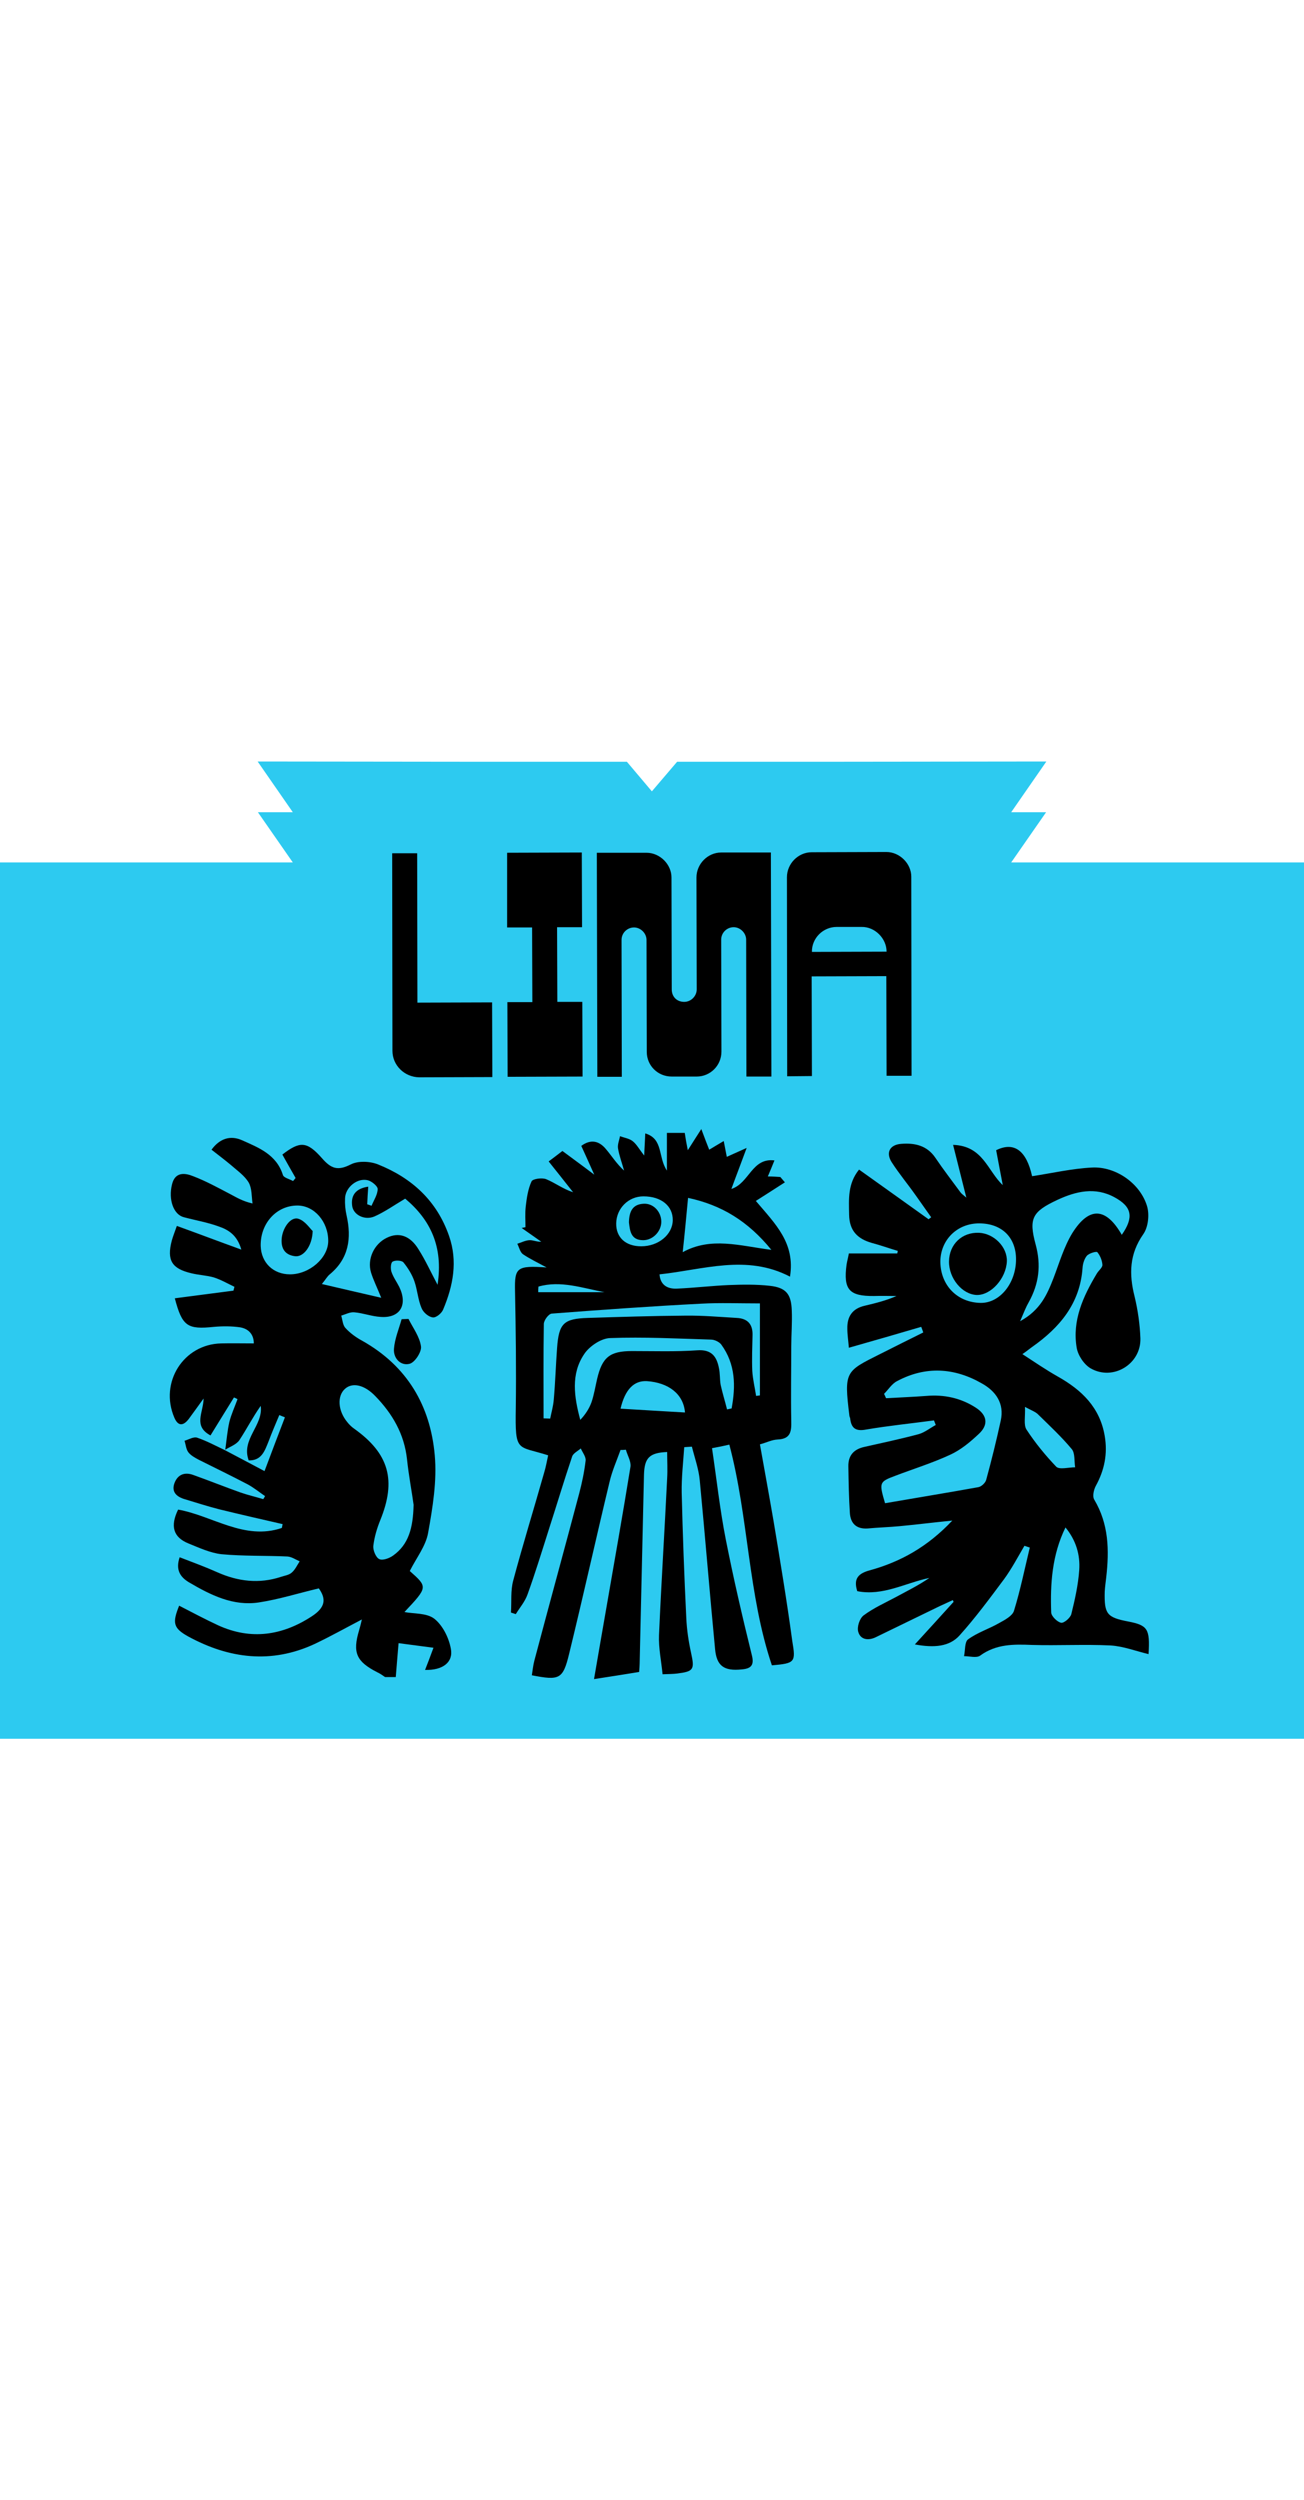 <?xml version="1.0" encoding="UTF-8"?> <svg xmlns="http://www.w3.org/2000/svg" version="1.1" id="Capa_1" x="0" y="0" viewBox="0 0 511.7 383.4" xml:space="preserve" width="200"><path fill="#2dcaf0" d="M511.7 39.6H396.8l13.7-19.7h-13.7L410.6 0h-6.3l-82.5.1h-56.1l-9.9 11.6L246 .1h-56.2L107.4 0h-6.3l13.8 19.9h-13.7l13.7 19.7H0v343.8h511.7z"></path><path d="m154 113.5-.1-77.5h9.8l.1 58.6 29.3-.1.1 29.3-28.7.1c-5.8-.1-10.5-4.7-10.5-10.4zM199.2 123.7l-.1-29.3h9.8l-.1-29.3H199V35.8l29.3-.1.1 29.3h-9.8l.1 29.3h9.8l.1 29.3-29.4.1zM234.4 123.7l-.2-87.9h19.5c5.3 0 9.8 4.6 9.8 9.7l.1 43.9c0 2.9 2 4.9 4.9 4.9 2.7 0 4.9-2.3 4.9-4.9l-.1-43.9c0-5.3 4.4-9.8 9.7-9.8h19.5l.2 87.9h-9.8l-.1-53.7c0-2.6-2.3-4.9-4.9-4.9-2.6 0-4.9 2.1-4.9 4.9l.1 43.9c0 5.5-4.4 9.8-9.7 9.8h-9.8c-5.5 0-9.8-4.3-9.8-9.7l-.1-43.9c0-2.6-2.3-4.9-4.9-4.9s-4.9 2.1-4.9 4.9l.1 53.7h-9.6zM308.9 123.5l-.1-78.1c0-5.3 4.4-9.8 9.7-9.8l29.3-.1c5.3 0 9.8 4.6 9.8 9.7l.1 78.1h-9.8l-.1-39.1-29.3.1.1 39.1-9.7.1zm39-48.9c0-5.2-4.6-9.8-9.8-9.7h-9.8c-5.3 0-9.8 4.4-9.7 9.8l29.3-.1zM169.8 218.1c1.3.2 3.5-1.6 4.1-3.1 3.9-9.3 5.8-18.9 2.3-28.9-4.8-13.8-14.6-22.7-27.8-28-3.2-1.3-7.9-1.5-10.8 0-5.1 2.6-7.7 1.6-11.2-2.4-6-6.8-8.7-6.8-15.6-1.5 1.7 3 3.4 6.1 5.2 9.2-.3.4-.7.8-1 1.2-1.4-.8-3.7-1.3-4-2.4-2.5-8-9.5-10.7-16-13.6-4.5-2-8.7-.8-12 3.7 2.7 2.1 5.2 4 7.6 6 2.5 2.2 5.4 4.2 7 6.9 1.3 2.3 1.1 5.5 1.5 8.2-4-.9-6.3-2.4-8.8-3.7-4.8-2.5-9.5-5.1-14.5-7-3.2-1.3-7.1-1.8-8.3 3.2-1.5 6 .6 11.9 4.7 12.9 4.5 1.2 9.2 2 13.6 3.6 3.8 1.3 7.3 3.4 8.9 9.1-9.1-3.3-17-6.3-25.3-9.3-.8 2.3-1.5 4-2 5.8-2 7.7 0 11 7.8 12.8 2.9.7 5.9.8 8.7 1.6 2.8.9 5.4 2.4 8.1 3.7-.1.5-.3 1-.4 1.5-7.7 1-15.3 2-23 3 2.9 11 4.9 12.3 15.4 11.2 3.4-.3 7-.3 10.3.2 3.3.6 5.3 2.8 5.3 6.3-4.5 0-8.6-.1-12.8 0-14.8.3-24.3 15.3-18.4 29.1 1.4 3.3 3.4 3.5 5.7.5 1.7-2.3 3.4-4.7 5.8-8-.1 5.6-4.2 10.8 2.7 14.5 3.1-5.1 6.2-10 9.2-14.9.5.2 1 .4 1.4.7-1.1 3-2.4 5.8-3.2 8.9-.8 3.6-1.1 7.3-1.6 10.9 1.9-1.2 4.3-2 5.5-3.7 2.9-4.4 5.3-9.1 8.4-13.5 1.1 7.7-7.8 13.1-4.7 21.4 5.1.1 6.3-3.8 7.8-7.5 1.3-3.5 2.8-6.9 4.2-10.3.7.3 1.4.6 2.2.9-2.5 6.6-5.1 13.3-8 21.1-5.9-3.1-10.7-5.7-15.5-8.2-3.6-1.7-7.1-3.6-10.9-4.9-1.4-.5-3.3.7-5 1.2.5 1.5.6 3.3 1.5 4.5 1 1.3 2.7 2.2 4.2 3 6.4 3.2 12.8 6.3 19.1 9.6 2.4 1.3 4.6 3.1 6.8 4.6-.2.4-.4.8-.7 1.2-3-.9-6-1.6-8.9-2.6-6.2-2.2-12.4-4.7-18.6-6.9-3.3-1.2-6-.2-7.3 3.1-1.3 3.4.6 5.3 3.6 6.3 4.7 1.4 9.3 2.9 14 4.1 8.2 2 16.5 3.9 24.8 5.8l-.3 1.5c-14.7 5-27.2-4.8-40.7-7.2-3.2 6.5-1.9 10.9 4.1 13.3 4.2 1.7 8.5 3.7 12.9 4.2 8.6.8 17.3.5 25.9.9 1.6.1 3.2 1.2 4.8 1.9-1 1.5-1.8 3.3-3.1 4.4-1.1 1-2.8 1.2-4.3 1.7-8.5 2.8-16.8 1.8-24.9-1.8-4.7-2.1-9.6-3.9-14.8-5.9-1.7 5 .3 7.8 3.6 9.8 8.5 5 17.4 9.5 27.6 7.9 7.8-1.2 15.4-3.6 23.4-5.5 3 4.2 2.6 7.5-2.8 11-11.5 7.5-23.8 9.4-36.7 3.5-5.2-2.4-10.2-5.1-15.3-7.7-2.7 6.7-2.4 8.8 3.6 12.1 16 8.7 32.6 10.8 49.6 2.9 6.1-2.9 12-6.2 18.5-9.6-.4 1.7-.7 3-1.1 4.3-2.6 8.7-1.1 12.2 7.1 16.4 1.1.5 2.1 1.2 3.1 1.9h4.2c.3-4.1.7-8.2 1.1-13.3 3.8.5 8.5 1.1 13.7 1.8-1.3 3.6-2.3 6.1-3.3 8.7 6.9.2 11.2-3 10.1-8.4-.8-4.3-3.2-9.1-6.5-11.7-3-2.3-8.1-1.9-11.7-2.6 9.2-9.8 9.2-9.8 2.1-16.1 2.6-5.2 6.3-9.8 7.2-15 1.8-10 3.5-20.4 2.6-30.4-1.7-19.4-10.8-35-28.4-44.9-2.4-1.3-4.8-3-6.6-5-1.1-1.1-1.2-3.2-1.7-4.9 1.7-.5 3.5-1.5 5.2-1.3 3.4.3 6.8 1.6 10.2 1.8 7.6.6 10.8-4.6 7.4-11.7-1-2-2.4-3.9-3.1-6-.4-1.2-.3-3.6.5-4 1-.6 3.5-.5 4.2.3 1.8 2.2 3.4 4.8 4.3 7.4 1.2 3.4 1.4 7.2 2.8 10.5.7 1.8 2.8 3.5 4.4 3.7zm-56-16.9c-6.6 0-11.3-4.6-11.5-11.1-.2-8.9 6.2-15.9 14.4-15.9 6.6 0 12.1 6.3 12.1 13.9 0 6.7-7.4 13.1-15 13.1zm21.6 44.9c2.9-2.6 7.6-1.6 11.9 2.9 6.7 6.9 11.3 14.8 12.4 24.6.7 6.7 2 13.4 2.6 18-.2 9.2-2 15.6-8 19.9-1.5 1.1-4.2 2.1-5.5 1.4-1.3-.6-2.5-3.5-2.3-5.2.4-3.4 1.4-6.8 2.7-10 6.4-15.7 3.5-26.2-10.3-36-1-.7-1.9-1.6-2.6-2.5-3.7-4.4-4.1-10.3-.9-13.1zm16.3-59.2c-4.9 2.4-7.7 8.3-6.1 13.6.9 2.9 2.3 5.7 4 9.9-8.1-1.9-15.3-3.5-23.3-5.4 1.5-1.8 2.1-3 3.1-3.8 7.5-6.2 8.6-14.2 6.6-23.1-.5-2.2-.7-4.5-.6-6.7.1-4.3 4.8-8.2 9-7.1 1.5.4 3.8 2.3 3.8 3.4 0 2.2-1.5 4.4-2.4 6.6-.6-.2-1.1-.4-1.7-.6.1-2.2.2-4.4.4-6.9-4.8.7-6.9 3.3-6.3 7.6.5 3.5 4.9 5.7 8.7 4.1 4.1-1.8 7.7-4.4 12.1-7 9.9 8.3 15 18.8 12.7 33.8-2.8-5.3-4.8-9.7-7.4-13.8-3.3-5.5-7.8-7-12.6-4.6z"></path><path d="M157.6 218.8c-1.1 3.9-2.7 7.7-3 11.6-.3 3.7 2.6 6.8 6.1 5.9 2.1-.5 4.8-4.7 4.5-6.8-.5-3.8-3.1-7.2-4.9-10.8-.8 0-1.7.1-2.7.1zM117.1 179.4c-3.1-1-6.5 3.9-6.6 8.4-.1 3.8 1.8 5.9 5.4 6.3 3.2.3 6.6-3.9 6.8-9.9-1.1-1-3-4-5.6-4.8zM303.5 297.7c-1.7-9.9-3.5-19.7-5.3-29.8 2.6-.7 4.7-1.8 6.9-1.9 5.2-.2 5.5-3.2 5.4-7.3-.2-9.7 0-19.5 0-29.2 0-4.7.4-9.4.2-14.1-.2-6.5-2.3-9-8.6-9.7-5.3-.6-10.8-.5-16.1-.3-6.8.3-13.5 1.1-20.3 1.4-3.9.2-6.6-1.5-6.9-5.6 17.2-1.8 34.1-8 51.2.9 2.1-13.2-5.7-20.6-13.4-29.7 3.9-2.5 7.7-4.9 11.4-7.3l-1.8-2.1c-1.6-.1-3.1-.2-4.9-.2 1-2.3 1.7-4.1 2.6-6.3-8.9-1.1-9.8 8.9-16.9 11.2 2-5.5 3.8-10.1 6-16.1-3.6 1.6-6 2.7-7.8 3.5-.4-2.1-.8-4.2-1.2-6.2-1.9 1.1-3.7 2.2-5.7 3.4-.8-2-1.8-4.6-3.1-8.1-2.1 3.3-3.6 5.6-5.3 8.3-.5-2.5-.9-4.7-1.2-6.8h-7v14.8c-3.6-5.4-1.3-12.4-8.5-14.6-.1 3-.3 5.4-.4 8.7-2-2.5-3-4.5-4.6-5.7-1.3-1-3.3-1.3-4.9-1.9-.3 1.6-1 3.2-.8 4.7.5 3 1.6 5.9 2.4 8.8-2.9-2.6-4.8-5.7-7.1-8.4-2.6-3.2-5.9-4.1-9.7-1.3 1.6 3.5 3.1 6.8 5.1 11.3-5-3.8-8.9-6.6-12.5-9.3-2.2 1.7-3.8 2.9-5.4 4.1 3.6 4.5 6.6 8.3 9.6 12.1-4-1.3-7.1-3.7-10.5-5.1-1.6-.7-5.3-.2-5.8.8-1.4 3-1.9 6.5-2.3 9.9-.3 2.7-.1 5.4-.1 8.1l-1.5.3c2.6 1.8 5.1 3.6 7.7 5.4-1.8.1-3.3-.7-4.7-.6-1.6.1-3.1.9-4.7 1.4.7 1.4 1.1 3.3 2.2 4.1 2.8 1.9 6 3.4 9.3 5.2-11.7-.8-12.6 0-12.4 9.2.3 15.3.5 30.6.3 45.9-.3 17.8.5 14.7 12.7 18.6-.5 2.3-.9 4.6-1.6 6.9-4 14.1-8.3 28-12.1 42.2-1.1 4-.6 8.4-.9 12.6.6.2 1.2.4 1.9.6 1.6-2.6 3.6-4.9 4.6-7.7 3-8.3 5.6-16.8 8.3-25.3 3.1-9.6 6-19.3 9.2-28.8.4-1.3 2.3-2.2 3.4-3.2.7 1.6 2.1 3.3 1.9 4.8-.5 4.3-1.4 8.6-2.5 12.8-5.8 21.9-11.8 43.7-17.6 65.6-.5 1.9-.7 3.9-1 5.8 10.8 2.1 12.2 1.6 14.6-8.3 5.5-22.5 10.5-45.1 15.9-67.6 1-4.3 2.8-8.3 4.3-12.5.7 0 1.4 0 2.1-.1.6 2.2 2.1 4.6 1.8 6.7-3 18.6-6.3 37.1-9.5 55.6-1.6 9-3.1 18-4.8 27.7 6.6-1 12.1-1.9 17.7-2.8.1-1.5.2-2.4.2-3.2.6-24.7 1.1-49.5 1.7-74.2.2-6.6 2.1-8.6 9.1-8.9 0 3.4.2 6.9 0 10.3-1 20.5-2.3 41.1-3.2 61.6-.2 5 .9 10.1 1.4 15.3 2.7-.1 4.2-.1 5.8-.3 6.4-.8 6.8-1.6 5.4-8-1-4.6-1.7-9.2-1.9-13.9-.8-16.4-1.4-32.7-1.8-49.1-.1-5.9.6-11.9 1-17.8 1-.1 2-.1 3-.2 1.1 4.4 2.7 8.8 3.1 13.3 2.1 22 3.9 44.1 6 66.1.6 6.7 3.6 8.7 10.4 8 3.6-.3 5.1-1.5 4-5.7-3.7-15-7.2-30.1-10.2-45.3-2.3-11.7-3.6-23.7-5.4-35.8 2.7-.5 4.7-.9 6.8-1.4 7.6 28.8 7.3 58.7 16.7 86.6 9.1-.8 9.4-1.2 8-9.5-2.2-16.2-4.8-31.8-7.4-47.4zM270 171.2c13.1 2.8 23.5 9.1 32.7 20.4-12.5-1.6-23.6-5.2-34.8.9.8-7.3 1.4-14 2.1-21.3zm-17.5-.6c7 0 11.6 3.8 11.5 9.4-.1 5.6-5.6 10.2-12.4 10.2-6.1 0-9.9-3.5-9.8-9 .1-5.9 4.8-10.6 10.7-10.6zM211.3 206c8.7-2.5 17.3.6 25.9 2.2h-26c0-.7 0-1.4.1-2.2zm32.2 47.9c1.8-7.6 5.3-11.1 10.4-10.8 8.4.6 14.3 5 14.9 12.3-8.8-.5-17-1-25.3-1.5zm43.6-.1c-.6.1-1.2.3-1.8.4-.8-3.2-1.8-6.4-2.5-9.6-.4-2.2-.2-4.5-.7-6.7-.9-4.5-2.9-7.3-8.5-6.9-8.5.6-17 .3-25.6.3-8.7 0-11.7 2.4-13.7 11-.7 3-1.2 6.2-2.2 9.1-.9 2.5-2.4 4.8-4.4 6.9-2.4-9-3.8-18 1.6-25.9 2-3 6.6-6.1 10.1-6.2 13.2-.5 26.4.2 39.6.6 1.4 0 3.2.9 4 1.9 5.7 7.8 5.7 16.4 4.1 25.1zm8.1-14.7c-.2-4.7 0-9.4.1-14.1.1-4.3-2-6.5-6.2-6.7-6.8-.4-13.6-1-20.3-.9-12.7.1-25.4.5-38.1.9-9.5.3-11.4 2.1-12.1 11.8-.5 6.8-.7 13.6-1.3 20.3-.2 2.5-.9 4.9-1.4 7.4-.9 0-1.7-.1-2.6-.1 0-12.3-.1-24.6.1-37 0-1.5 1.9-4 3.1-4.1 19.6-1.5 39.2-2.9 58.8-3.9 7.3-.4 14.6-.1 22.9-.1v36.1c-.5.1-1 .1-1.5.2-.5-3.3-1.3-6.5-1.5-9.8z"></path><path d="M252.4 187.8c3.9 0 7.2-3.6 7.1-7.4-.1-3.9-3.2-7.1-6.9-6.9-4.5.2-5.7 3.2-5.8 7.3.4 3.3.7 7 5.6 7zM442.7 337.4c-8.4-1.6-9.4-3-9.2-11.7.1-1.9.4-3.8.6-5.7 1.2-10.6 1-20.8-4.7-30.4-.8-1.3-.2-3.9.6-5.4 3.4-6.2 4.7-12.6 3.5-19.6-1.9-11.2-9-18-18.4-23.3-4.6-2.6-9-5.6-13.9-8.8 1.9-1.3 2.8-2.1 3.8-2.8 10.8-7.6 18.8-17 19.8-31 .1-1.7.7-3.6 1.7-4.8.9-1 3.7-1.8 4.1-1.4 1.1 1.3 1.9 3.3 2 5 0 1.1-1.5 2.2-2.2 3.4-5.4 9-9.7 18.4-7.9 29.1.5 3 2.9 6.6 5.5 8.1 8.8 5 19.8-1.7 19.5-11.8-.2-5.5-1-11.1-2.3-16.5-2.2-8.7-2-16.6 3.4-24.3 2-2.8 2.5-7.8 1.5-11.1-2.7-8.9-12.3-15.6-21.6-15.1-7.9.4-15.6 2.2-23.5 3.4-2.2-10-7-13.7-14.1-10.2.9 4.6 1.7 9.2 2.6 13.7-6-5.6-7.7-15.4-19.5-15.8 1.8 7.2 3.4 13.5 5.2 20.7-1.3-1.1-2-1.6-2.4-2.2-3.3-4.5-6.7-8.9-9.8-13.5-3.3-4.8-8.1-5.8-13.3-5.4-4.5.3-6.2 3.4-3.8 7.2 2.9 4.5 6.4 8.7 9.5 13.1 2 2.8 4 5.7 6 8.5-.3.3-.7.5-1 .8-9-6.4-18-12.9-27.3-19.5-4.5 5.6-4 11.6-3.9 17.7.1 6.3 3.3 9.5 9 11.1 3.4.9 6.7 2.1 10.1 3.1-.1.3-.1.7-.2 1h-19c-.3 1.7-.7 3.1-.9 4.4-1.3 9.8 1 12.4 10.8 12.3 2.9-.1 5.9 0 8.8 0-4.1 1.8-8.2 2.8-12.4 3.8-4.9 1.1-7 4.2-6.9 9 0 2.4.4 4.8.6 7.5 9.9-2.8 19.2-5.5 28.4-8.2.3.7.5 1.4.8 2.2-5.7 2.8-11.4 5.7-17 8.5-13.6 6.8-14.1 6.8-12 24.1 0 .3.2.7.3 1 .4 3.8 2 5.3 6.2 4.5 8.8-1.5 17.8-2.4 26.7-3.6.2.6.5 1.2.7 1.8-2.2 1.2-4.3 2.9-6.7 3.6-7.1 1.9-14.2 3.4-21.3 5-4.1.9-6.4 3.3-6.3 7.7.1 6.1.2 12.2.6 18.3.3 4 2.5 6.3 7 6 4.2-.4 8.3-.5 12.5-.9 6.4-.6 12.8-1.4 20.7-2.2-9.8 10.4-20.4 16.2-32.3 19.5-4.5 1.2-6.6 3.2-5 8.2 10 2 18.8-3.2 28.3-5.2-4.2 2.9-8.7 5.1-13.1 7.5-4.3 2.3-8.8 4.3-12.7 7.2-1.6 1.2-2.7 4.6-2.1 6.5.9 3.1 4 3.5 7 2 8.3-4 16.6-8.1 24.9-12.1 1.7-.8 3.5-1.6 5.2-2.4.1.2.2.5.3.7-4.8 5.3-9.6 10.6-15.2 16.7 7.6 1.4 13.6.9 17.6-3.6 6.2-6.9 11.8-14.5 17.4-22 3-4.1 5.4-8.7 8-13.1.7.2 1.4.5 2.1.7-2 8.3-3.7 16.7-6.2 24.8-.6 2-3.6 3.6-5.8 4.8-4 2.3-8.5 3.7-12.2 6.4-1.4 1-1.1 4.3-1.6 6.6 2.1 0 4.9.8 6.3-.2 6.3-4.6 13.2-4.5 20.4-4.2 10.2.3 20.5-.3 30.8.2 5 .3 9.9 2.2 14.9 3.4.6-9.9-.3-11.3-8-12.8zm-50-78.8c-1.7 7.8-3.6 15.5-5.7 23.2-.3 1.2-1.9 2.7-3.1 2.9-12.2 2.2-24.5 4.2-36.6 6.3-2.4-8.2-2.3-8.4 4.1-10.8 7.1-2.7 14.5-5 21.4-8.2 4.2-1.9 7.9-5 11.3-8.2 3.9-3.6 3.3-7.4-1.2-10.3-5.9-3.8-12.4-5.2-19.4-4.6-5.3.4-10.6.6-15.8.9-.3-.6-.5-1.2-.8-1.7 1.7-1.7 3.1-4 5.1-5 11.2-6 22.5-5.3 33.3.9 5.4 3 8.9 7.8 7.4 14.6zm-8-46.2c-9.1-.2-15.6-6.9-15.7-16.1 0-8.6 6.6-15.1 15.2-15.1 8.9 0 14.5 5.5 14.5 14.1 0 9.4-6.4 17.3-14 17.1zm19-.3c4-7.2 4.9-14.5 2.7-22.6-2.8-10.3-1.3-12.9 8.5-17.5 7.3-3.4 14.9-5.2 22.5-1 6.8 3.7 7.6 7.8 2.8 14.7-6.2-10.8-12.8-11.2-19.4-.7-3.3 5.4-5.1 11.7-7.4 17.7-2.5 6.4-5.1 12.5-13.1 16.9 1.5-3.5 2.3-5.6 3.4-7.5zm-.9 50c-1.2-1.9-.4-5.1-.6-8.9 2.8 1.5 4.3 2 5.3 3.1 4.5 4.4 9.1 8.7 13.1 13.5 1.3 1.6.9 4.7 1.3 7.1-2.5 0-6.1 1-7.4-.2-4.3-4.5-8.3-9.4-11.7-14.6zm20.7 55.1c-.4 5.8-1.7 11.6-3.1 17.3-.4 1.5-2.9 3.6-4 3.4-1.5-.3-3.8-2.5-3.9-4-.4-11.3.3-22.5 5.6-33.4 4.2 5.1 5.8 10.8 5.4 16.7z"></path><path d="M384.2 184.9c-6.7-.3-11.7 4.5-11.8 11.2-.1 6.7 5.2 13 10.9 13.2 5.6.1 11.5-6.5 11.8-13.2.2-5.6-5-10.9-10.9-11.2z"></path></svg> 